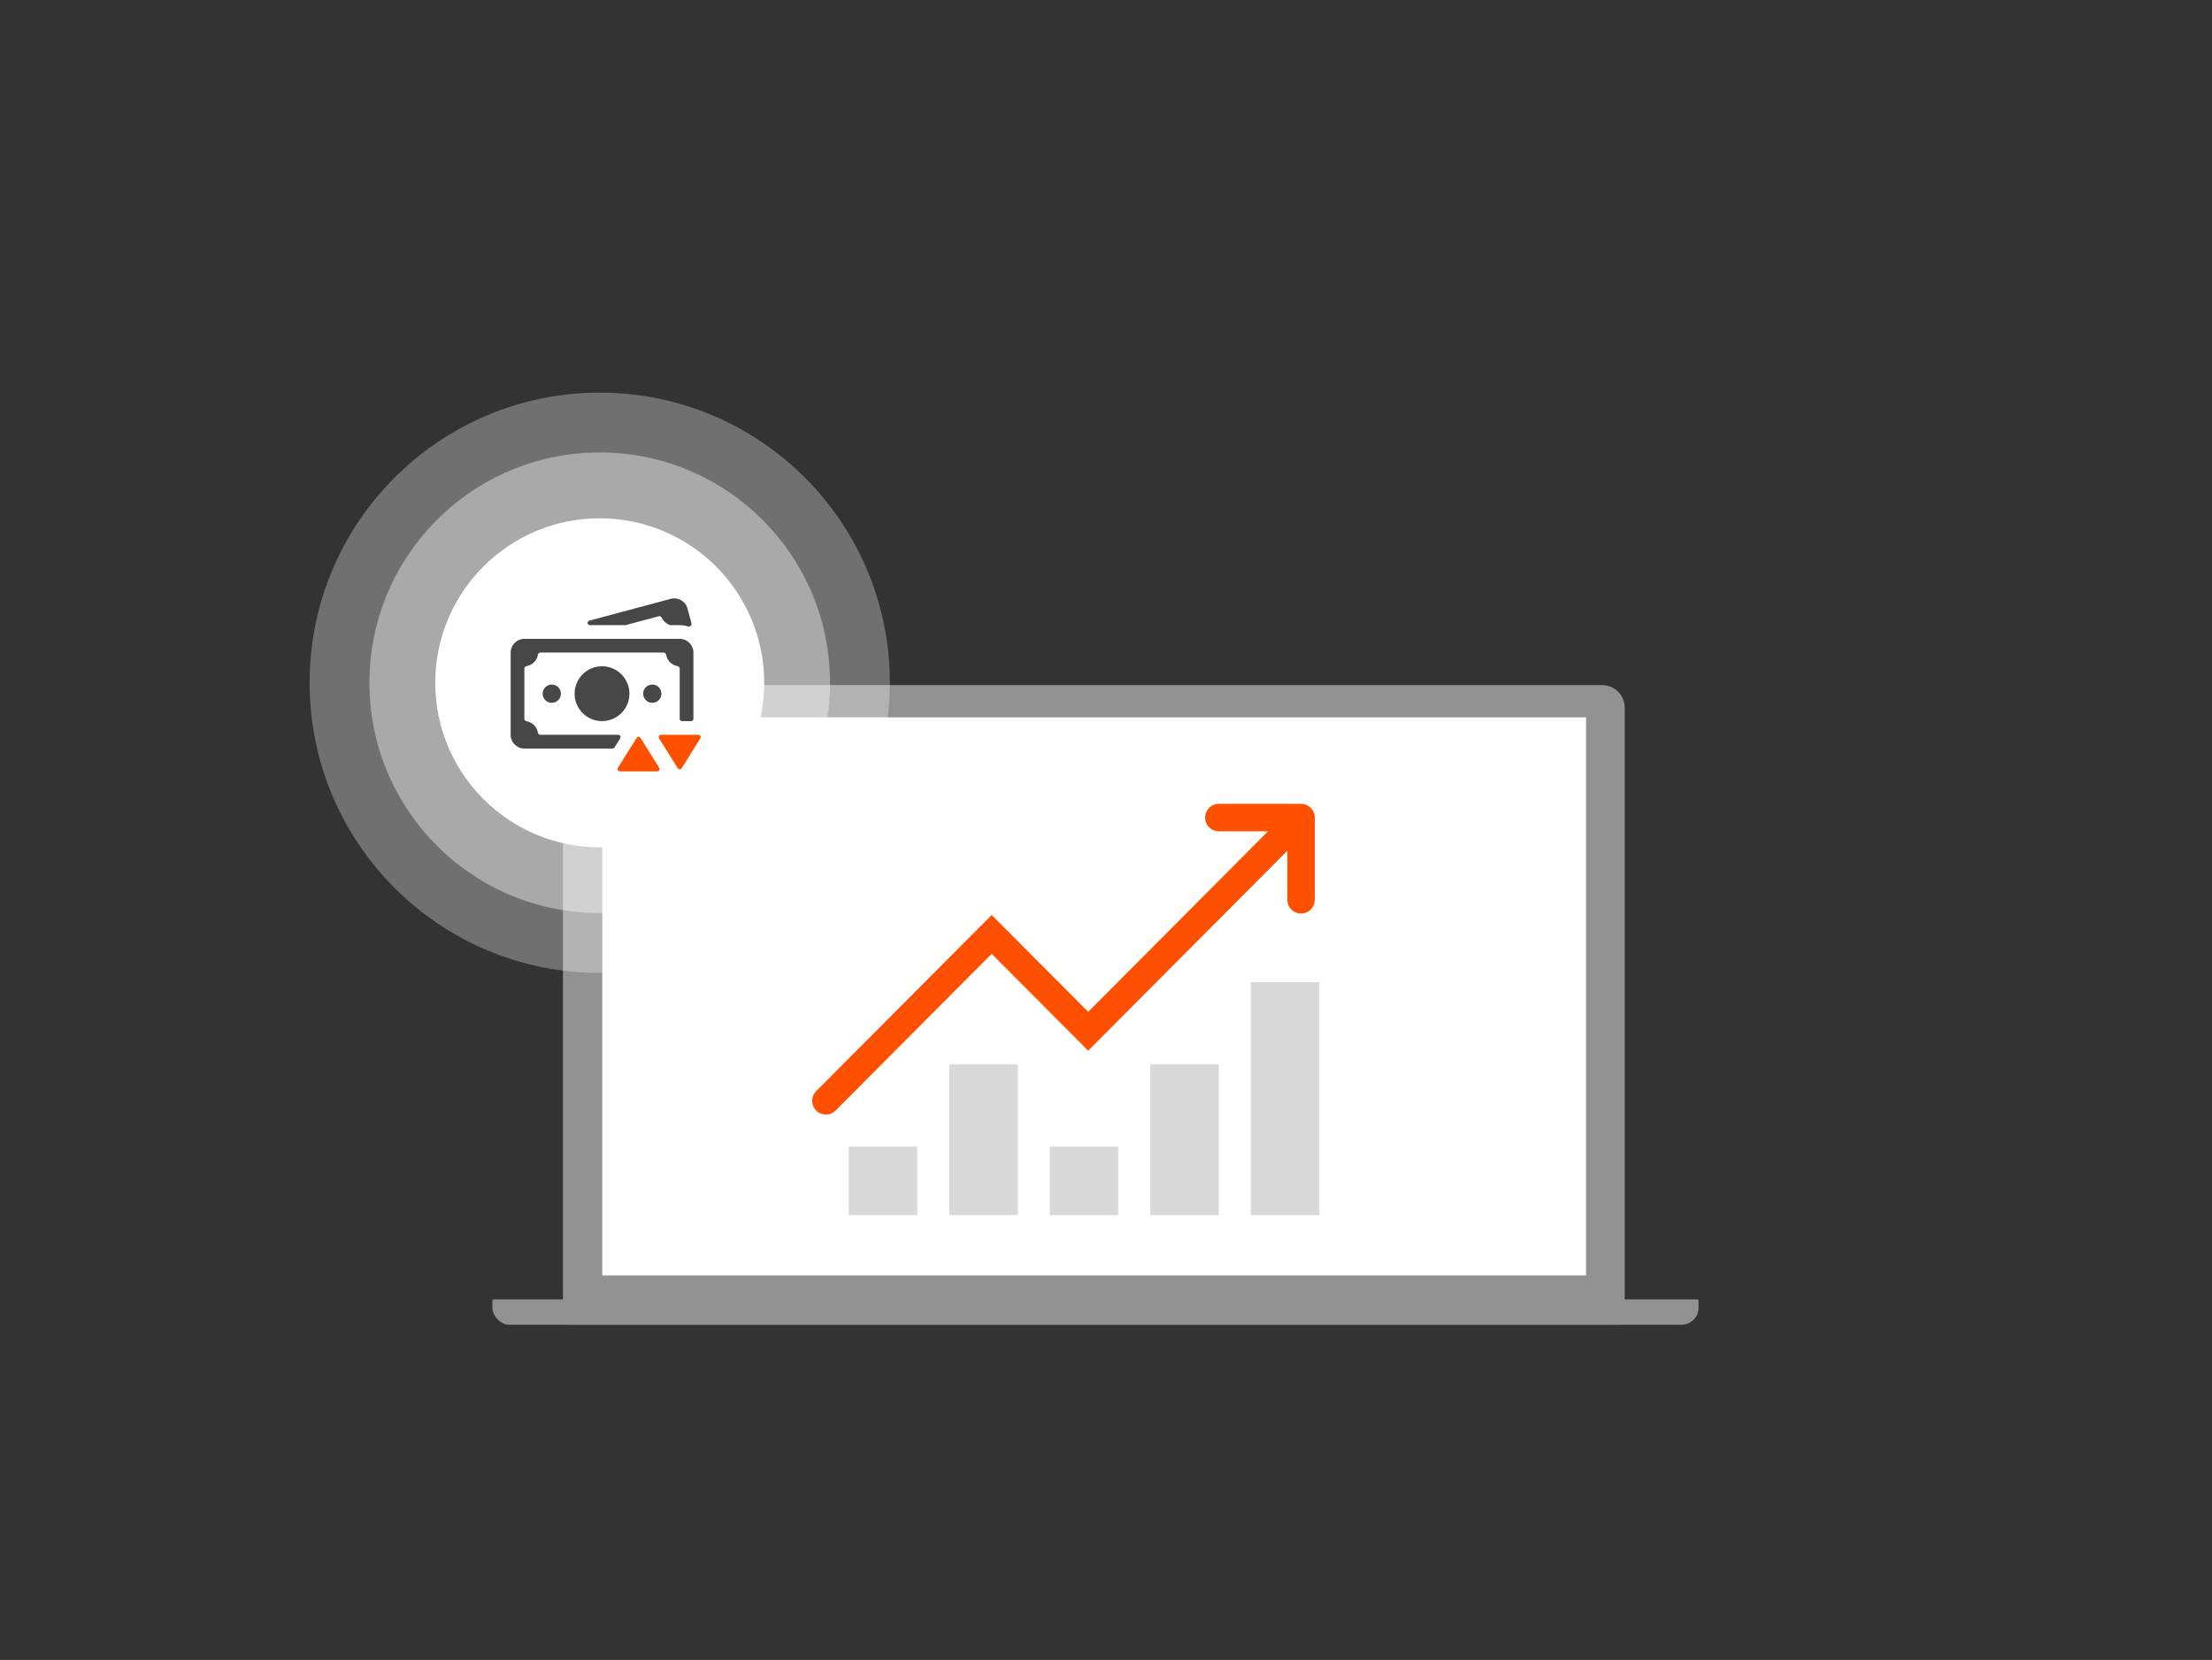 <svg width="693" height="520" viewBox="0 0 693 520" fill="none" xmlns="http://www.w3.org/2000/svg">
<rect x="0" y="0" width="693" height="520" fill="#333333" stroke="none"/>
<g clip-path="url(#clip0_124_4207)">
<path d="M501.922 214.608H183.46C179.541 214.608 176.363 217.785 176.363 221.705V413.431C176.363 414.298 177.071 415 177.943 415H507.439C508.311 415 509.019 414.298 509.019 413.431V221.705C509.019 217.785 505.841 214.608 501.922 214.608Z" fill="#919191"/>
<path d="M496.891 224.712H188.684V399.549H496.891V224.712Z" fill="white"/>
<rect x="391.862" y="307.647" width="21.471" height="73" fill="#D9D9D9"/>
<path d="M255.703 341.832C254.029 343.512 254.034 346.231 255.714 347.905C257.394 349.579 260.113 349.574 261.787 347.894L255.703 341.832ZM310.69 292.725L313.732 289.694L310.69 286.641L307.648 289.694L310.69 292.725ZM340.914 323.061L337.871 326.092L340.914 329.145L343.956 326.092L340.914 323.061ZM261.787 347.894L313.732 295.756L307.648 289.694L255.703 341.832L261.787 347.894ZM307.648 295.756L337.871 326.092L343.956 320.03L313.732 289.694L307.648 295.756ZM343.956 326.092L410.65 259.148L404.566 253.087L337.871 320.03L343.956 326.092Z" fill="#FE5000"/>
<path d="M381.843 256.118H407.607V281.883" stroke="#FE5000" stroke-width="8.588" stroke-linecap="round" stroke-linejoin="round"/>
<path d="M531.742 407.061H154.65C154.432 407.061 154.255 407.237 154.255 407.454V414.608C154.255 414.824 154.432 415 154.65 415H531.742C531.96 415 532.137 414.824 532.137 414.608V407.454C532.137 407.237 531.96 407.061 531.742 407.061Z" fill="#919191"/>
<rect x="265.902" y="359.177" width="21.471" height="21.471" fill="#D9D9D9"/>
<rect x="297.393" y="333.412" width="21.471" height="47.235" fill="#D9D9D9"/>
<rect x="328.883" y="359.177" width="21.471" height="21.471" fill="#D9D9D9"/>
<rect x="360.372" y="333.412" width="21.471" height="47.235" fill="#D9D9D9"/>
</g>
<path opacity="0.3" d="M187.892 304.776C238.089 304.776 278.784 264.08 278.784 213.882C278.784 163.684 238.089 123 187.892 123C137.695 123 97 163.696 97 213.894C97 264.092 137.695 304.788 187.892 304.788V304.776Z" fill="white"/>
<path opacity="0.4" d="M187.893 286.04C227.74 286.04 260.037 253.743 260.037 213.895C260.037 174.047 227.74 141.737 187.893 141.737C148.045 141.737 115.736 174.047 115.736 213.895C115.736 253.743 148.033 286.04 187.88 286.04H187.893Z" fill="white"/>
<path d="M187.892 265.425C216.36 265.425 239.422 242.35 239.422 213.894C239.422 185.438 216.347 162.363 187.892 162.363C159.437 162.363 136.362 185.438 136.362 213.894C136.362 242.35 159.437 265.425 187.892 265.425Z" fill="white"/>
<path d="M213.548 240.674L219.414 231.289C219.712 230.812 219.369 230.194 218.807 230.194H207.076C206.514 230.194 206.171 230.812 206.469 231.289L212.334 240.674C212.615 241.122 213.268 241.122 213.548 240.674Z" fill="#FE5000"/>
<path d="M200.666 231.165L206.532 240.55C206.829 241.026 206.487 241.645 205.925 241.645H194.193C193.631 241.645 193.289 241.026 193.586 240.55L199.452 231.165C199.732 230.716 200.386 230.716 200.666 231.165Z" fill="#FE5000"/>
<path d="M168.51 205.142C168.575 204.752 168.889 204.429 169.284 204.429H207.931C208.327 204.429 208.641 204.752 208.706 205.142C209.007 206.942 210.428 208.363 212.229 208.664C212.618 208.729 212.941 209.044 212.941 209.439V225.184C212.941 225.579 213.262 225.9 213.657 225.9H216.52C216.915 225.9 217.235 225.579 217.235 225.184V204.429C217.235 202.057 215.313 200.135 212.941 200.135H164.275C161.903 200.135 159.98 202.057 159.98 204.429V230.194C159.98 232.565 161.903 234.488 164.275 234.488H191.914C192.161 234.488 192.391 234.361 192.521 234.151L194.311 231.289C194.608 230.812 194.266 230.194 193.704 230.194H169.284C168.889 230.194 168.575 229.871 168.51 229.481C168.209 227.68 166.788 226.259 164.987 225.958C164.597 225.893 164.275 225.579 164.275 225.184V209.439C164.275 209.044 164.597 208.729 164.987 208.664C166.788 208.363 168.209 206.942 168.51 205.142Z" fill="#474747"/>
<path d="M172.863 220.174C174.444 220.174 175.726 218.892 175.726 217.311C175.726 215.73 174.444 214.449 172.863 214.449C171.282 214.449 170 215.73 170 217.311C170 218.892 171.282 220.174 172.863 220.174Z" fill="#474747"/>
<path d="M207.216 217.311C207.216 218.892 205.934 220.174 204.353 220.174C202.772 220.174 201.49 218.892 201.49 217.311C201.49 215.73 202.772 214.449 204.353 214.449C205.934 214.449 207.216 215.73 207.216 217.311Z" fill="#474747"/>
<path d="M188.608 225.9C193.351 225.9 197.196 222.055 197.196 217.311C197.196 212.568 193.351 208.723 188.608 208.723C183.865 208.723 180.02 212.568 180.02 217.311C180.02 222.055 183.865 225.9 188.608 225.9Z" fill="#474747"/>
<path d="M207.337 193.53C207.173 193.171 206.786 192.94 206.405 193.043L196.053 195.816C195.993 195.832 195.931 195.841 195.868 195.841H184.807C183.97 195.841 183.814 194.65 184.622 194.434L210.132 187.598C212.423 186.984 214.778 188.344 215.392 190.634L216.635 195.276C216.798 195.885 216.131 196.427 215.53 196.238C214.713 195.98 213.843 195.841 212.941 195.841H210.059C209.986 195.841 209.913 195.83 209.843 195.806C208.755 195.429 207.834 194.621 207.337 193.53Z" fill="#474747"/>
<defs>
<clipPath id="clip0_124_4207">
<rect x="154.255" y="214.608" width="377.882" height="200.392" rx="5.323" fill="white"/>
</clipPath>
</defs>
</svg>

